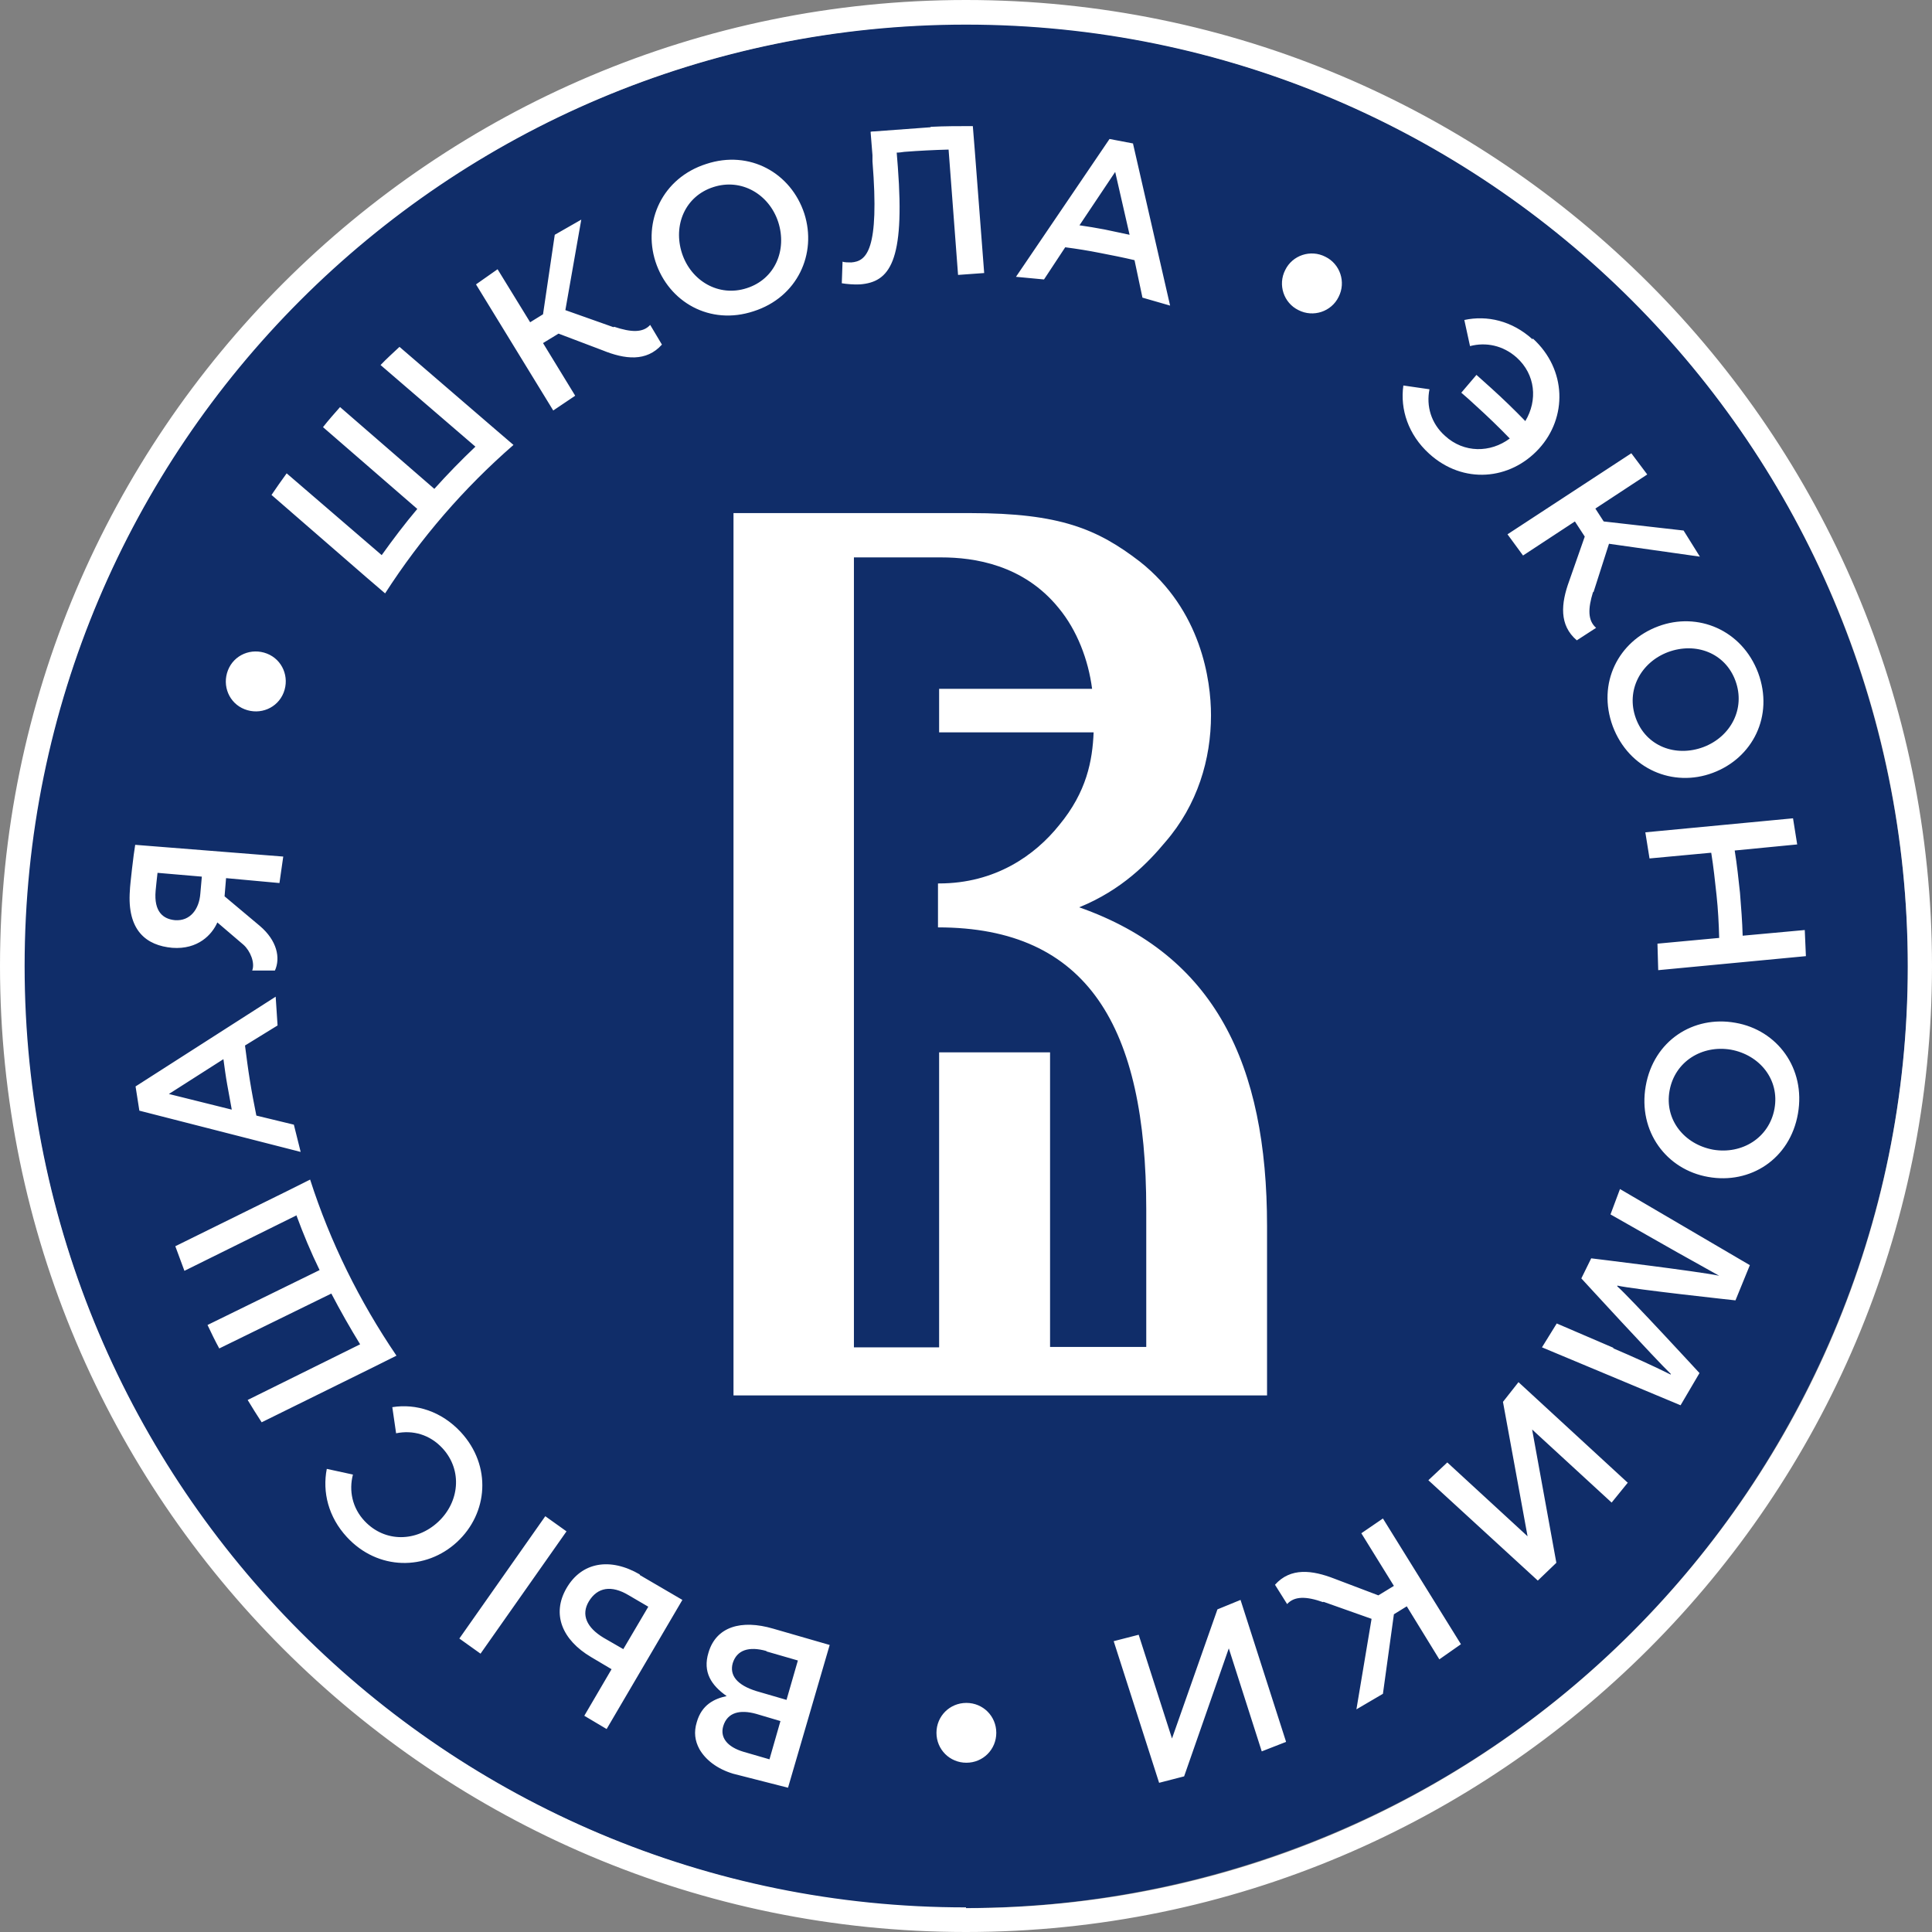 <svg width="90" height="90" viewBox="0 0 90 90" fill="none" xmlns="http://www.w3.org/2000/svg">
<rect x="0" y="0" width="90" height="90" fill="#808080" stroke="none"/>
<g clip-path="url(#clip0_4_6)">
<path d="M83.678 65.702C95.109 44.339 87.057 17.754 65.694 6.323C44.33 -5.108 17.745 2.944 6.314 24.307C-5.117 45.67 2.935 72.255 24.298 83.686C45.662 95.117 72.247 87.066 83.678 65.702Z" fill="#102D69"/>
<path d="M45 0C20.18 0 0 20.18 0 45C0 69.82 20.18 90 45 90C69.82 90 90 69.82 90 45C90 20.18 69.82 0 45 0ZM45 89.436C20.498 89.436 0.564 69.502 0.564 45C0.564 20.498 20.498 0.564 45 0.564C69.502 0.564 89.436 20.498 89.436 45C89.436 69.502 69.502 89.436 45 89.436ZM45 0.564C20.498 0.564 0.564 20.498 0.564 45C0.564 69.502 20.498 89.436 45 89.436C69.502 89.436 89.436 69.502 89.436 45C89.436 20.498 69.502 0.564 45 0.564ZM45 88.853C20.78 88.871 1.147 69.22 1.147 45C1.147 20.78 20.78 1.147 45 1.147C69.22 1.147 88.871 20.78 88.871 45.018C88.871 69.255 69.238 88.889 45 88.889V88.853ZM50.274 42.266C52.268 41.454 53.485 40.184 54.279 39.232C55.796 37.485 56.413 35.351 56.413 33.322C56.413 31.682 55.955 28.418 53.097 26.16C51.121 24.643 49.375 23.902 45.212 23.902H43.095C43.095 23.902 42.971 23.902 42.883 23.902H34.169V65.004H59.024V57.119C59.024 49.569 56.59 44.488 50.274 42.266ZM53.397 62.746H48.916V49.022H43.748V62.764H39.779V25.966H43.853C45.37 25.966 47.681 26.301 49.322 28.33C50.169 29.353 50.698 30.729 50.874 32.087H43.748V34.116H50.945C50.892 35.421 50.627 36.886 49.34 38.438C48.211 39.849 46.358 41.154 43.748 41.154C43.748 41.154 43.712 41.154 43.695 41.154V43.201C50.68 43.201 53.397 47.84 53.397 56.343V62.728V62.746ZM36.709 83.279L34.151 82.626C33.393 82.397 32.864 81.974 32.581 81.48C32.37 81.092 32.317 80.686 32.458 80.227C32.687 79.416 33.269 79.134 33.851 79.01C33.146 78.516 32.722 77.899 33.005 76.982C33.358 75.782 34.522 75.429 36.021 75.87L38.65 76.629L36.709 83.279ZM35.227 79.839C34.469 79.628 33.887 79.769 33.693 80.404C33.534 80.933 33.869 81.374 34.628 81.603L35.845 81.956L36.356 80.174L35.227 79.839ZM35.704 76.911C34.892 76.682 34.328 76.858 34.134 77.475C33.975 78.04 34.328 78.499 35.245 78.781L36.639 79.187L37.168 77.352L35.704 76.929V76.911ZM29.812 73.348C28.418 72.536 27.095 72.766 26.39 73.983C25.684 75.2 26.196 76.4 27.536 77.193L28.489 77.758L27.219 79.927L28.259 80.545L31.788 74.53L29.794 73.365L29.812 73.348ZM28.118 76.294C27.325 75.817 27.06 75.218 27.43 74.6C27.836 73.93 28.489 73.842 29.265 74.3L30.2 74.847L29.036 76.823L28.118 76.294ZM25.402 70.631L21.398 76.329L22.385 77.034L26.39 71.337L25.402 70.631ZM13.036 41.137L10.531 40.907L10.461 41.754L12.101 43.13C12.913 43.818 13.071 44.63 12.807 45.212H11.748C11.889 44.859 11.66 44.294 11.343 44.012L10.125 42.971C9.878 43.536 9.226 44.242 8.026 44.153C6.827 44.047 5.909 43.359 6.051 41.472C6.051 41.278 6.227 39.743 6.298 39.355L13.195 39.902L13.018 41.137H13.036ZM7.25 41.49C7.162 42.477 7.603 42.813 8.15 42.865C8.873 42.919 9.279 42.336 9.332 41.631L9.402 40.837L7.338 40.66C7.303 40.996 7.268 41.26 7.25 41.49ZM18.452 66.768C19.228 66.609 20.022 66.821 20.621 67.474C21.556 68.497 21.398 69.978 20.41 70.896C19.404 71.831 17.94 71.866 16.988 70.86C16.405 70.243 16.247 69.432 16.441 68.691L15.223 68.426C15.012 69.502 15.294 70.666 16.158 71.601C17.605 73.171 19.845 73.171 21.292 71.831C22.738 70.49 22.915 68.285 21.468 66.715C20.568 65.745 19.387 65.374 18.275 65.551L18.452 66.768ZM6.315 50.61L6.492 51.739L14.006 53.661L13.689 52.391L11.942 51.968C11.836 51.439 11.731 50.892 11.643 50.345C11.554 49.798 11.484 49.251 11.413 48.704L12.93 47.77L12.842 46.429L6.315 50.61ZM10.778 51.686L7.867 50.962L10.408 49.34C10.461 49.728 10.514 50.133 10.584 50.521C10.655 50.909 10.725 51.297 10.796 51.686H10.778ZM13.812 56.625C14.13 57.489 14.483 58.336 14.888 59.165L9.667 61.723C9.843 62.093 10.02 62.464 10.214 62.816L15.435 60.259C15.858 61.07 16.299 61.846 16.776 62.623L11.537 65.216C11.748 65.568 11.96 65.904 12.189 66.256L17.446 63.663L18.469 63.152C16.741 60.611 15.382 57.86 14.447 54.949L13.424 55.461L8.167 58.054C8.309 58.442 8.45 58.812 8.591 59.2L13.83 56.607L13.812 56.625ZM77.246 29.177C79.081 28.489 81.145 29.336 81.903 31.346C82.644 33.358 81.639 35.316 79.786 36.004C77.952 36.691 75.888 35.845 75.129 33.834C74.388 31.823 75.394 29.865 77.246 29.177ZM79.345 34.804C80.615 34.328 81.321 33.022 80.845 31.717C80.368 30.412 78.993 29.9 77.705 30.376C76.435 30.853 75.729 32.158 76.205 33.463C76.682 34.769 78.058 35.28 79.345 34.804ZM80.845 47.646C82.785 47.981 84.126 49.763 83.755 51.88C83.385 53.996 81.533 55.178 79.575 54.826C77.634 54.49 76.294 52.709 76.664 50.592C77.034 48.475 78.887 47.293 80.845 47.646ZM79.804 53.556C81.145 53.785 82.415 53.009 82.662 51.65C82.909 50.292 81.974 49.145 80.633 48.898C79.292 48.669 78.022 49.445 77.775 50.804C77.528 52.162 78.463 53.309 79.804 53.556ZM74.23 27.589L74.953 25.331L79.187 25.931L78.428 24.714L74.706 24.291L74.318 23.691L76.735 22.103L75.994 21.115L70.225 24.89L70.949 25.878L73.365 24.291L73.824 24.996L73.101 27.06C72.713 28.118 72.624 29.124 73.454 29.829L74.353 29.247C73.965 28.912 73.965 28.365 74.212 27.572L74.23 27.589ZM61.652 74.618L63.893 75.412L63.187 79.628L64.422 78.904L64.933 75.2L65.533 74.829L67.05 77.299L68.056 76.594L64.422 70.737L63.416 71.425L64.933 73.877L64.21 74.318L62.164 73.542C61.123 73.136 60.118 73.013 59.394 73.824L59.959 74.724C60.294 74.353 60.841 74.353 61.635 74.635L61.652 74.618ZM75.835 69.061L75.076 69.996L71.372 66.591L72.501 72.801L71.637 73.63L66.539 68.955L67.421 68.126L71.16 71.566L70.014 65.304L70.737 64.386L75.835 69.079V69.061ZM59.906 81.145L58.777 81.586L57.242 76.787L55.161 82.75L53.996 83.05L51.88 76.452L53.044 76.153L54.596 80.986L56.713 74.971L57.789 74.53L59.906 81.127V81.145ZM75.165 62.816C75.994 63.169 76.982 63.61 77.828 64.034V63.998C77.193 63.399 73.665 59.553 73.665 59.553L74.124 58.618C74.124 58.618 79.222 59.236 80.086 59.43C79.275 58.971 78.305 58.442 77.475 57.965L75.023 56.572L75.465 55.39L81.515 58.936L80.845 60.576C80.845 60.576 76.117 60.065 75.341 59.888V59.924C75.923 60.435 79.169 63.963 79.169 63.963L78.287 65.463L71.831 62.764L72.519 61.652L75.147 62.781L75.165 62.816ZM84.073 43.324L81.18 43.589C81.162 42.919 81.109 42.266 81.056 41.596C80.986 40.943 80.915 40.272 80.809 39.62L83.72 39.337L83.526 38.12L76.646 38.773L76.841 39.99L79.68 39.726H79.716C79.822 40.378 79.892 41.049 79.963 41.701C80.033 42.354 80.069 43.024 80.086 43.695H80.051L77.211 43.959L77.246 45.194L84.126 44.541L84.073 43.324ZM71.39 15.806C70.437 14.941 69.273 14.677 68.214 14.906L68.479 16.123C69.22 15.929 70.014 16.088 70.649 16.652C71.531 17.446 71.637 18.646 71.055 19.616C70.543 19.087 70.014 18.575 69.467 18.081C69.238 17.869 69.008 17.675 68.779 17.464L68.073 18.293C68.303 18.487 68.514 18.681 68.744 18.893C69.29 19.387 69.82 19.898 70.331 20.427C69.432 21.098 68.197 21.115 67.315 20.304C66.662 19.722 66.433 18.91 66.591 18.134L65.374 17.958C65.216 19.069 65.604 20.251 66.574 21.133C68.162 22.579 70.349 22.368 71.689 20.904C73.013 19.457 72.995 17.217 71.407 15.77L71.39 15.806ZM30.535 12.189C29.935 10.319 30.853 8.291 32.899 7.638C34.928 6.968 36.85 8.062 37.468 9.949C38.067 11.819 37.15 13.848 35.104 14.5C33.075 15.171 31.152 14.077 30.535 12.189ZM36.251 10.337C35.827 9.049 34.539 8.291 33.234 8.714C31.911 9.138 31.346 10.496 31.77 11.801C32.193 13.089 33.481 13.848 34.786 13.424C36.109 13.001 36.674 11.643 36.251 10.337ZM28.577 15.241L26.337 14.447L27.078 10.231L25.843 10.937L25.296 14.641L24.696 15.012L23.179 12.542L22.174 13.248L25.772 19.122L26.795 18.434L25.296 15.982L26.019 15.541L28.066 16.317C29.106 16.741 30.112 16.864 30.835 16.052L30.288 15.135C29.953 15.506 29.406 15.488 28.612 15.223L28.577 15.241ZM22.156 20.798C21.486 21.433 20.851 22.085 20.233 22.773L15.841 18.963C15.576 19.263 15.294 19.581 15.047 19.898L19.439 23.708C18.857 24.396 18.311 25.12 17.781 25.86L13.354 22.05C13.107 22.385 12.877 22.721 12.648 23.056L17.076 26.901L17.94 27.642C19.598 25.067 21.609 22.738 23.92 20.727L23.056 19.986L18.61 16.158C18.311 16.441 18.011 16.705 17.728 17.005L22.156 20.815V20.798ZM52.797 6.686L51.686 6.474L47.328 12.895L48.634 13.018L49.622 11.519C50.169 11.59 50.715 11.678 51.245 11.784C51.791 11.889 52.321 11.995 52.85 12.119L53.22 13.865L54.508 14.236L52.779 6.686H52.797ZM50.274 10.514L51.95 8.009L52.62 10.937C52.233 10.849 51.844 10.778 51.456 10.69C51.068 10.619 50.68 10.549 50.292 10.496L50.274 10.514ZM43.359 5.927L40.731 6.121C40.731 6.121 40.608 6.121 40.555 6.139L40.643 7.232V7.515C40.978 11.678 40.361 12.172 39.655 12.225C39.514 12.225 39.337 12.225 39.249 12.189L39.214 13.195C39.408 13.23 39.796 13.265 40.061 13.248C41.437 13.142 42.16 12.207 41.825 7.779L41.772 7.109C41.895 7.109 42.001 7.091 42.125 7.074C42.813 7.021 43.501 6.986 44.189 6.968L44.63 12.807L45.847 12.719L45.406 6.968L45.318 5.874C44.665 5.874 43.995 5.874 43.342 5.909L43.359 5.927ZM46.411 80.721C46.411 79.945 45.794 79.328 45.018 79.328C44.242 79.328 43.624 79.945 43.624 80.721C43.624 81.498 44.242 82.115 45.018 82.115C45.794 82.115 46.411 81.498 46.411 80.721ZM11.396 33.04C12.119 33.322 12.93 32.987 13.213 32.264C13.495 31.541 13.159 30.729 12.436 30.447C11.713 30.165 10.902 30.5 10.619 31.223C10.337 31.946 10.672 32.758 11.396 33.04ZM59.871 12.577C59.518 13.265 59.8 14.112 60.488 14.447C61.176 14.8 62.023 14.518 62.358 13.83C62.711 13.142 62.428 12.295 61.74 11.96C61.053 11.607 60.206 11.889 59.871 12.577Z" fill="white"/>
</g>
<defs>
<clipPath id="clip0_4_6">
<rect width="90" height="90" fill="white"/>
</clipPath>
</defs>
</svg>
